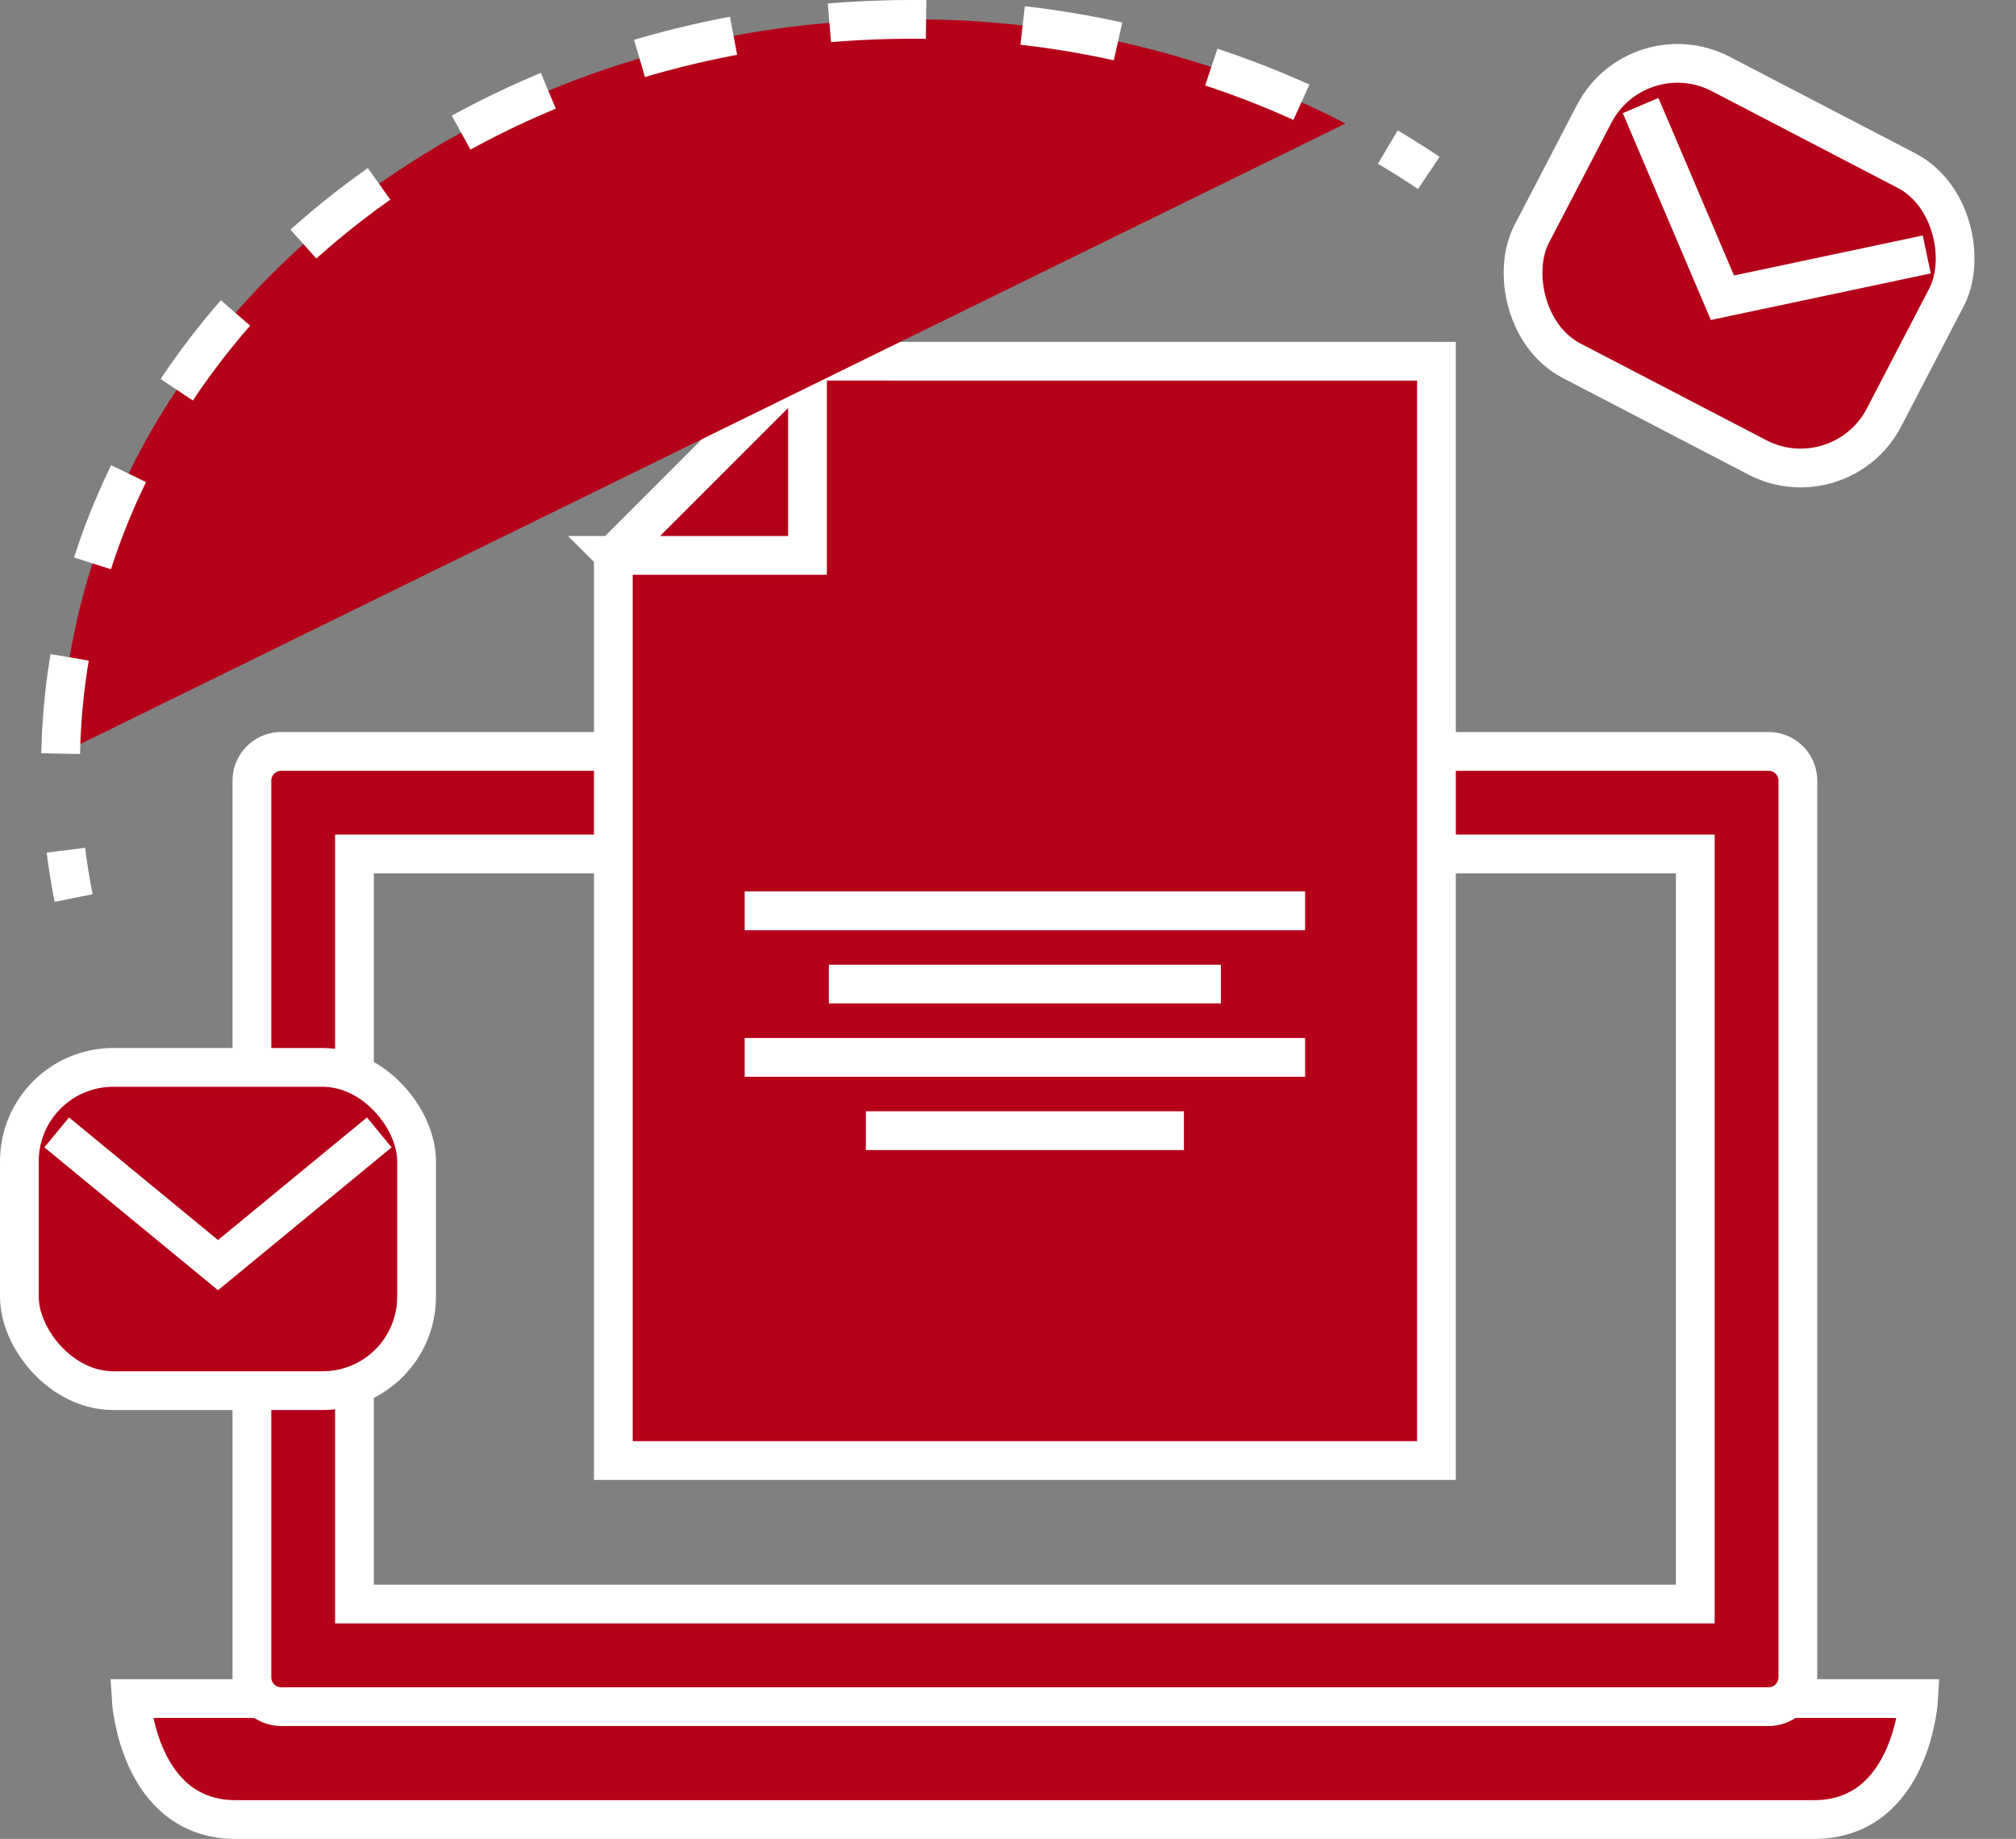 <svg xmlns="http://www.w3.org/2000/svg" width="104.038" height="94.876" viewBox="0 0 104.038 94.876">
  <rect x="0" y="0" width="104.038" height="94.876" fill="#808080" stroke="none"/>
  <g id="组_334" data-name="组 334" transform="translate(-254 -212.562)">
    <path id="路径_534" data-name="路径 534" d="M260.765,300.2s.344,6.241,5.407,6.241h81.436c5.064,0,5.408-6.241,5.408-6.241Z" fill="#b40019" stroke="#fff" stroke-miterlimit="10" stroke-width="2"/>
    <g id="组_326" data-name="组 326">
      <path id="路径_535" data-name="路径 535" d="M345.269,300.615H268.512A1.512,1.512,0,0,1,267,299.1V252.844a1.513,1.513,0,0,1,1.512-1.513h76.757a1.513,1.513,0,0,1,1.512,1.513V299.1A1.512,1.512,0,0,1,345.269,300.615Zm-72.976-5.294h69.194v-38.7H272.293Z" fill="#b40019" stroke="#fff" stroke-miterlimit="10" stroke-width="2"/>
    </g>
    <g id="组_329" data-name="组 329">
      <g id="组_328" data-name="组 328">
        <g id="组_327" data-name="组 327">
          <path id="路径_536" data-name="路径 536" d="M328.129,231.2v56.717H285.652V241.229a.031.031,0,0,1,.009-.022l10-10a.032.032,0,0,1,.022-.01Z" fill="#b40019" stroke="#fff" stroke-miterlimit="10" stroke-width="2"/>
          <path id="路径_537" data-name="路径 537" d="M295.672,231.272v9.944h-9.945a.031.031,0,0,1-.022-.053l9.914-9.913A.031.031,0,0,1,295.672,231.272Z" fill="#b40019" stroke="#fff" stroke-miterlimit="10" stroke-width="2"/>
        </g>
      </g>
      <line id="直线_14" data-name="直线 14" x2="28.921" transform="translate(292.43 259.555)" fill="none" stroke="#fff" stroke-miterlimit="10" stroke-width="2"/>
      <line id="直线_15" data-name="直线 15" x2="20.233" transform="translate(296.774 263.336)" fill="none" stroke="#fff" stroke-miterlimit="10" stroke-width="2"/>
      <line id="直线_16" data-name="直线 16" x2="28.921" transform="translate(292.43 267.117)" fill="none" stroke="#fff" stroke-miterlimit="10" stroke-width="2"/>
      <line id="直线_17" data-name="直线 17" x2="16.413" transform="translate(298.684 270.898)" fill="none" stroke="#fff" stroke-miterlimit="10" stroke-width="2"/>
    </g>
    <g id="组_330" data-name="组 330">
      <rect id="矩形_173" data-name="矩形 173" width="20.498" height="16.678" rx="4.847" transform="translate(255 267.634)" fill="#b40019" stroke="#fff" stroke-miterlimit="10" stroke-width="2"/>
      <path id="路径_538" data-name="路径 538" d="M256.926,270.988l8.324,6.848,8.324-6.848" fill="#b40019" stroke="#fff" stroke-miterlimit="10" stroke-width="2"/>
    </g>
    <g id="组_331" data-name="组 331">
      <rect id="矩形_174" data-name="矩形 174" width="20.498" height="16.678" rx="4.847" transform="translate(338.504 214.142) rotate(27.486)" fill="#b40019" stroke="#fff" stroke-miterlimit="10" stroke-width="2"/>
      <path id="路径_539" data-name="路径 539" d="M338.665,218.007l4.223,9.917,10.545-2.234" fill="#b40019" stroke="#fff" stroke-miterlimit="10" stroke-width="2"/>
    </g>
    <g id="组_333" data-name="组 333">
      <g id="组_332" data-name="组 332">
        <path id="路径_540" data-name="路径 540" d="M257.8,258.895q-.244-1.221-.4-2.467" fill="#b40019" stroke="#fff" stroke-miterlimit="10" stroke-width="2"/>
        <path id="路径_541" data-name="路径 541" d="M257.132,251.445c.42-20.985,19.926-37.883,43.926-37.883a48.426,48.426,0,0,1,22.379,5.372" fill="#b40019" stroke="#fff" stroke-miterlimit="10" stroke-width="2" stroke-dasharray="4.994 4.994"/>
        <path id="路径_542" data-name="路径 542" d="M325.621,220.149q1.08.642,2.114,1.335" fill="#b40019" stroke="#fff" stroke-miterlimit="10" stroke-width="2"/>
      </g>
    </g>
  </g>
</svg>

